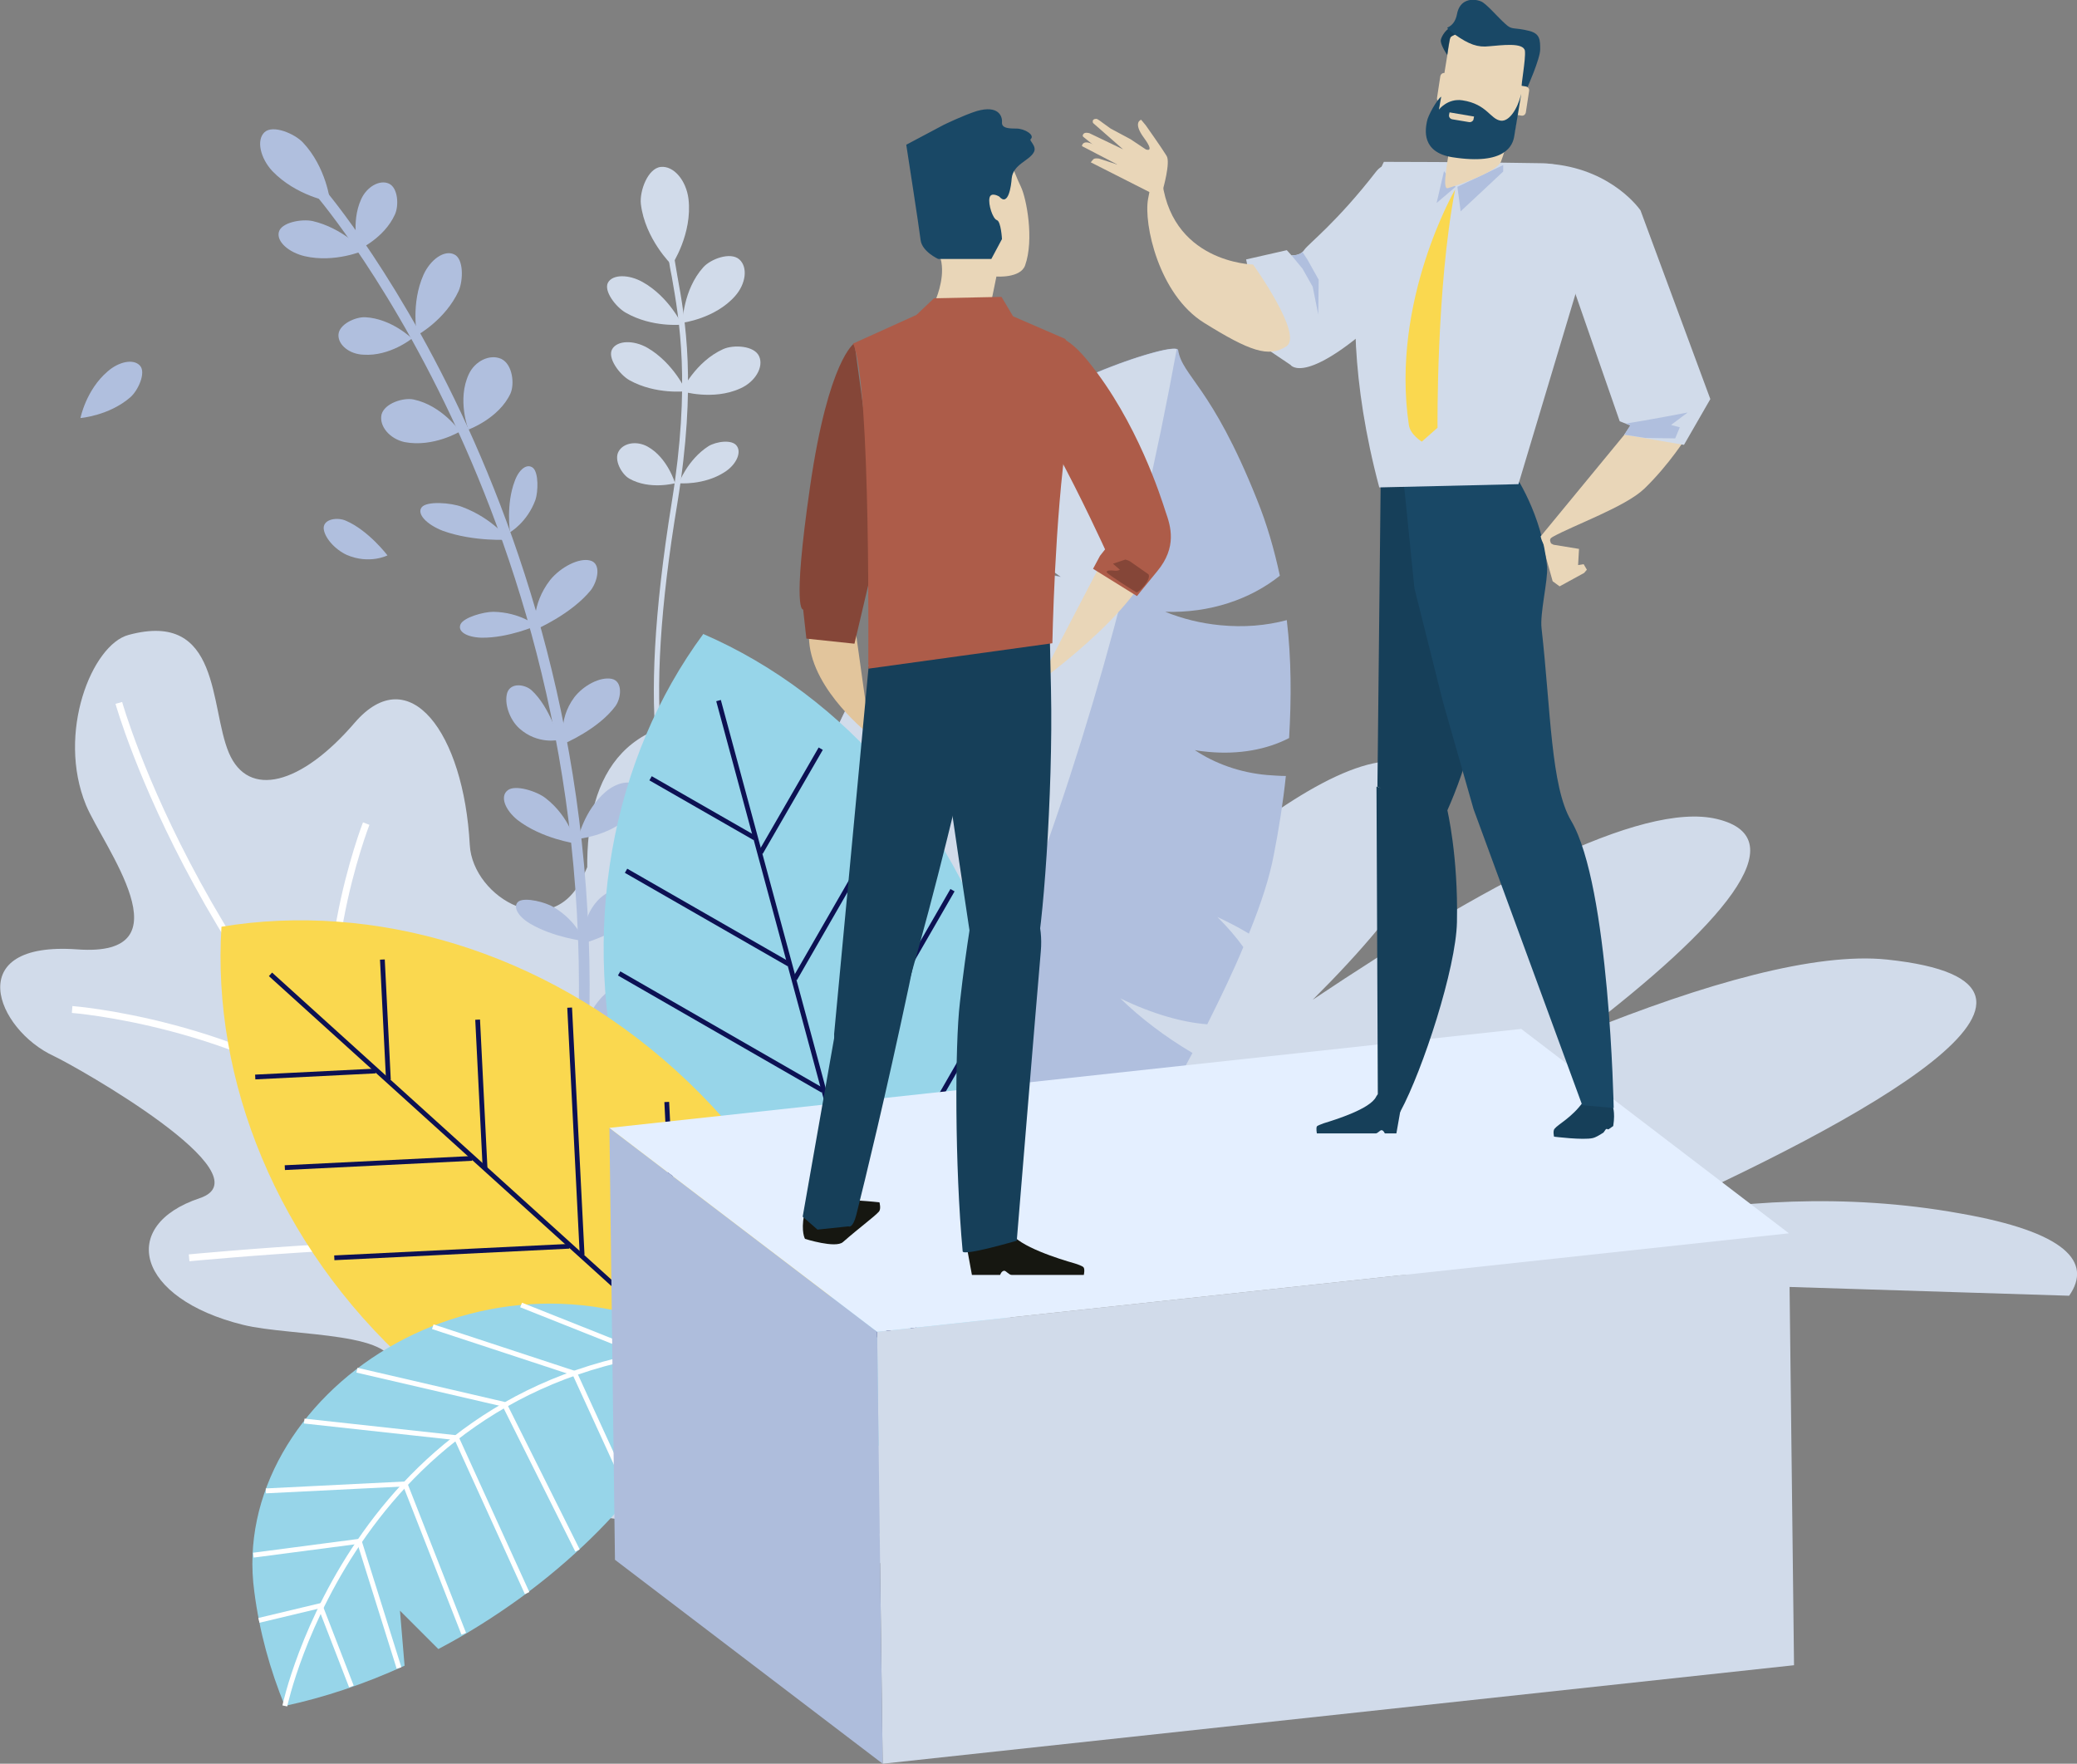 <?xml version="1.0" encoding="utf-8"?>
<!-- Generator: Adobe Illustrator 24.1.0, SVG Export Plug-In . SVG Version: 6.00 Build 0)  -->
<svg version="1.1" id="Calque_1" xmlns="http://www.w3.org/2000/svg" xmlns:xlink="http://www.w3.org/1999/xlink" x="0px" y="0px"
	 viewBox="0 0 449.2 381.4" style="enable-background:new 0 0 449.2 381.4;" xml:space="preserve">
<rect x="0" y="0" width="449.2" height="381.4" fill="#808080" stroke="none"/>
<style type="text/css">
	.st0{fill:#D1DBEA;}
	.st1{fill:none;stroke:#FFFFFF;stroke-width:1.491;stroke-miterlimit:10;}
	.st2{fill:#B0BFDE;}
	.st3{fill:#97D5E9;}
	.st4{fill:none;stroke:#0C1153;stroke-width:1.032;stroke-miterlimit:10;}
	.st5{fill:#FAD84F;}
	.st6{fill:none;stroke:#FFFFFF;stroke-width:1.061;stroke-miterlimit:10;}
	.st7{enable-background:new    ;}
	.st8{fill:#AEBDDC;}
	.st9{fill:#E4EFFF;}
	.st10{fill:#163F59;}
	.st11{fill:#E9D6B8;}
	.st12{fill:#194866;}
	.st13{fill:#161711;}
	.st14{fill:#E2C59C;}
	.st15{fill:#854638;}
	.st16{fill:#AD5C49;}
</style>
<g>
	<g>
		<path class="st0" d="M145.3,57.3c0,0-5.8-5.6-6.7-13.2c-0.3-2.8,1.5-7.7,4.3-8c2.8-0.3,5.5,2.9,6,6.9
			C149.8,50.6,145.3,57.3,145.3,57.3z"/>
		<path class="st0" d="M147.6,69.8c0,0,0.1-7.1,4.5-12c1.6-1.8,5.9-3.4,7.8-1.7s1.4,5.3-0.9,7.9C154.7,68.9,147.6,69.8,147.6,69.8z"
			/>
		<path class="st0" d="M147.4,84.6c0,0,3-6.4,9-9.1c2.2-1,6.8-0.8,7.8,1.6c1,2.3-0.9,5.5-4.1,6.9C154.2,86.7,147.4,84.6,147.4,84.6z
			"/>
		<path class="st0" d="M147.5,70.2c0,0-6.5,0.7-12.2-2.6c-2.1-1.2-4.8-4.7-3.8-6.5s4.5-1.8,7.5-0.1
			C144.7,64.2,147.5,70.2,147.5,70.2z"/>
		<path class="st0" d="M148.4,84.6c0,0-6.6,0.8-12.3-2.4c-2.1-1.2-4.8-4.8-3.7-6.7s4.6-2,7.6-0.3C145.7,78.5,148.4,84.6,148.4,84.6z
			"/>
		<path class="st0" d="M146,104.5c0,0-5.5,1.5-9.9-1c-1.6-0.9-3.4-4-2.3-5.9c1.1-1.9,4-2.3,6.3-1C144.4,99,146,104.5,146,104.5z"/>
		<path class="st0" d="M146.8,104.5c0,0,1.9-5.1,6.4-8c1.6-1,5.2-1.6,6.2,0c1,1.5-0.3,4.1-2.7,5.6
			C152.2,105,146.8,104.5,146.8,104.5z"/>
	</g>
	<g>
		<path class="st0" d="M153.9,184.8c1.6,0.5,2.8,0.3,2.8,0.3l-0.2-1.3l0.1,0.7l-0.1-0.7c-0.1,0-3.1,0.5-6.3-2.7
			c-3.6-3.6-6-10.2-7-19.5c-1.5-12.8-0.4-30.6,3.3-52.8c4.2-25.8,1.7-39.8,0-49.1c-0.4-2.4-0.8-4.4-0.9-6.2l-1.3,0.1
			c0.2,1.8,0.5,3.9,1,6.3c1.6,9.2,4.1,23.1,0,48.6c-8,49.4-2.2,67.3,4.2,73.6C150.9,183.7,152.5,184.5,153.9,184.8z"/>
	</g>
</g>
<path class="st0" d="M447.5,280.2c5.1-7.3-0.7-13.8-23.6-17.8c-24.9-4.5-48.9-2.7-68.7,1.2c47.1-21,102.2-50.9,52.9-56.1
	c-15.4-1.6-39.3,5.1-66,15.9c30.1-23,46.9-42.1,29.2-46.3c-16.4-3.9-50.7,14.5-87.4,39.1c21.1-21,33.6-39.5,24.7-48.7
	c-7.3-7.5-23.5,0.3-42.4,15.2c1.2-13.6-4.2-22-17.3-20.7c-12.3,1.2-22.7,16.6-30.4,35.2c-10.8-29.6-41.3-48.5-72.9-40.6
	c-37.1,9.3-9.8,80.4,5.6,114.3L447.5,280.2z"/>
<g>
	<path class="st0" d="M202.1,344.4c-1.1-5-19.6-43.7-2-69.1c14-20.1,2.6-25.2-8.4-25.7c-10.9-0.5-21.5,3.9-21.9-9.9
		c-1.3-45.3-31.4-79-43.5-50.6c-6.5,15.3-24.1,5.1-24.7-6.4c-1.3-24.3-13.1-40.1-24.9-26.4c-11.6,13.5-23,16.4-27.2,6.5
		s-1.7-30.9-21.7-25.5c-7.9,2.1-15.6,21.2-9.2,36.8c3.7,8.9,22.5,33-1.9,31.2c-25.1-1.8-17.6,17.3-5,23.1
		c4.7,2.2,46.4,25.7,31.5,30.7c-17.7,5.9-13.7,21.7,9.4,27.4c10.5,2.6,35.1,1.3,32.1,10.2c-2.9,8.9-4.2,22.1,12,25.9
		C124.7,329.1,199.7,334,202.1,344.4z"/>
	<path class="st1" d="M25.7,152c0,0,18.5,66.1,80.2,114.4s89.5,65.1,118.9,103.1"/>
	<path class="st1" d="M79.2,178.1c0,0-13.6,35-4,59.5"/>
	<path class="st1" d="M15.6,218.3c0,0,36.6,2.8,63.8,23.8"/>
	<path class="st1" d="M138.6,200.3c0,0,4.5,17.4-9.1,84"/>
	<path class="st1" d="M40.9,272c0,0,56.7-5.4,70-1.8"/>
	<path class="st1" d="M94,310.5c0,0,45.6-9.9,72.4,2.5"/>
</g>
<g>
	<g>
		<path class="st2" d="M126.3,240.6C137.3,119.3,70.7,41.5,70,40.7l-1.7,1.5C69,43,134.9,120.1,124,240.4L126.3,240.6z"/>
	</g>
	<path class="st2" d="M71.4,43.6c0,0-0.8-7.4-5.9-12.8c-1.8-1.9-6.5-3.9-8.3-2.2s-0.9,5.6,1.7,8.4C64.1,42.4,71.4,43.6,71.4,43.6z"
		/>
	<path class="st2" d="M78.6,54.2c0,0-4.5-4.9-11-6.4c-2.4-0.5-6.8,0.3-7.3,2.4c-0.5,2.1,2.2,4.4,5.6,5.2
		C72.4,56.9,78.6,54.2,78.6,54.2z"/>
	<path class="st2" d="M89.1,73.2c0,0-4.4-4.3-10.1-4.6c-2.1-0.1-5.7,1.5-5.8,3.8c-0.1,2.2,2.4,4.2,5.4,4.3
		C84.3,77.1,89.1,73.2,89.1,73.2z"/>
	<path class="st2" d="M77.5,54c0,0,5.6-2.5,7.9-7.6c0.9-1.9,0.7-5.8-1.3-6.7s-4.8,0.7-6,3.4C75.8,48.2,77.5,54,77.5,54z"/>
	<path class="st2" d="M125,181.4c0,0,6.2-0.5,10.8-4.5c1.7-1.5,3.4-5.3,2.1-6.8c-1.4-1.6-4.6-0.9-7,1.2
		C126.3,175.3,125,181.4,125,181.4z"/>
	<path class="st2" d="M90.2,72.5c0,0,6.1-3.3,9-9.6c1-2.3,1.1-7-1-7.9c-2.1-1-5.1,1.1-6.6,4.4C88.8,65.7,90.2,72.5,90.2,72.5z"/>
	<path class="st2" d="M101.3,92.9c0,0,6.6-2.4,9.1-7.8c0.9-2,0.5-6.3-2-7.5c-2.5-1.1-5.7,0.5-7,3.3C98.8,86.4,101.3,92.9,101.3,92.9
		z"/>
	<path class="st2" d="M99.5,93.3c0,0-3.9-5.6-10-6.9c-2.2-0.5-6.4,0.8-7,3.3c-0.5,2.5,1.8,5.2,5,5.9C93.7,96.8,99.5,93.3,99.5,93.3z
		"/>
	<path class="st2" d="M124.5,182.4c0,0-1.2-5.7-6.5-9.8c-1.9-1.5-6.6-3-8.2-1.7c-1.7,1.3-0.6,4.2,2.1,6.4
		C117.2,181.4,124.5,182.4,124.5,182.4z"/>
	<path class="st2" d="M116,135.3c0,0-3.5-2.9-9.3-3c-2.1,0-6.4,1.2-7.1,2.7c-0.7,1.6,1.4,2.8,4.5,2.9C109.9,138,116,135.3,116,135.3
		z"/>
	<path class="st2" d="M110.3,115.1c0,0,3.7-2.1,5.5-7c0.6-1.8,0.7-5.8-0.5-6.9c-1.3-1.1-3.1,0.3-4,2.9
		C109.4,109.1,110.3,115.1,110.3,115.1z"/>
	<path class="st2" d="M120.9,160c0,0-1.9-7-5.9-10.7c-1.4-1.3-4.5-1.8-5.3,0.5c-0.7,2.3,0.5,5.8,2.6,7.7
		C116.3,161.1,120.9,160,120.9,160z"/>
	<path class="st2" d="M115.7,136.2c0,0,7.8-3.3,12.1-8.6c1.5-2,2.3-5.8-0.2-6.4c-2.4-0.6-6.3,1.4-8.6,4.2
		C114.8,130.8,115.7,136.2,115.7,136.2z"/>
	<path class="st2" d="M122,160.8c0,0,7.4-3.1,11.1-8.1c1.3-1.8,1.6-5.4-0.8-5.9c-2.5-0.5-6.1,1.4-8.1,4
		C120.5,155.8,122,160.8,122,160.8z"/>
	<path class="st2" d="M17.4,90.4c0,0,6.2-0.5,10.8-4.5c1.7-1.5,3.4-5.3,2.1-6.8c-1.4-1.6-4.6-0.9-7,1.2
		C18.6,84.3,17.4,90.4,17.4,90.4z"/>
	<path class="st2" d="M125.8,224.3c0,0-1.2-5.7-6.5-9.8c-1.9-1.5-6.6-3-8.2-1.7c-1.7,1.3-0.6,4.2,2.1,6.4
		C118.5,223.2,125.8,224.3,125.8,224.3z"/>
	<path class="st2" d="M126.3,203.5c0,0-1.5-4.3-6.5-7.3c-1.8-1.1-6.1-2.2-7.6-1.3c-1.4,1-0.3,3.2,2.4,4.8
		C119.6,202.7,126.3,203.5,126.3,203.5z"/>
	<path class="st2" d="M83.8,120.1c0,0-4.1-5.4-9-7.5c-1.8-0.8-4.8-0.4-4.8,1.6c0.1,2,2.4,4.6,5,5.8
		C79.9,122.1,83.8,120.1,83.8,120.1z"/>
	<path class="st2" d="M126.2,225.1c0,0,8.2-2.2,13.1-7c1.8-1.7,3-5.5,0.7-6.4s-6.5,0.6-9,3.1C125.9,219.5,126.2,225.1,126.2,225.1z"
		/>
	<path class="st2" d="M126.5,203.9c0,0,7.4-2.1,11.3-6.3c1.4-1.5,1.9-4.8-0.5-5.6c-2.4-0.8-6.1,0.6-8.1,2.8
		C125.4,199,126.5,203.9,126.5,203.9z"/>
	<path class="st2" d="M110,116.7c0,0-3.4-4.6-10.1-7.1c-2.4-0.9-7.6-1.3-8.7,0.1c-1.1,1.4,1,3.7,4.6,5.1
		C102.5,117.2,110,116.7,110,116.7z"/>
</g>
<g>
	<g>
		<path class="st2" d="M178.5,229.3c2.2,0.2,4.4,0.1,6.5-0.2c-6.7-2.3-13.5-6.1-20-11.6c-3.6-3-6.7-6.4-9.6-9.9
			c0.7-1.3,1.4-2.4,2.2-3.5c1.5-2.2,3.1-5,4.9-8.4c3.9,5.5,8.9,9.7,14.5,11.9c-5-4.1-9.2-9.9-12-16.7c6.4-12.8,14-29.7,19.6-40.9
			c5.4,7.2,12.7,11.9,20.9,12.7c0.7,0.1,1.5,0.1,2.2,0.1c-8.3-2.7-15.3-9.7-19.9-18.9c0.1-0.3,0.3-0.5,0.4-0.8
			c2.7-4.7,6-11.2,9.4-18c2,0.3,3.9,0.8,5.8,1.6c-1.6-1.3-3.2-2.4-4.9-3.3c2.7-5.4,5.6-10.9,8.4-16c5.3,9.4,13.3,15.9,22.6,17.3
			c-8.1-5.4-14.3-15-17-26.6c1.4-2,2.7-3.8,4-5.2c8.8-9.7,38-19.4,38.3-17.2c0.9,5.7,7.2,7.7,17,32.2c2.2,5.4,3.8,11,5,16.6
			c-6.4,5.1-15.1,8.1-24.8,7.8c3.7,1.5,7.7,2.5,11.9,2.9c5.1,0.5,9.9,0.1,14.4-1.1c1,8.4,1,17,0.5,25.5c-4.8,2.5-10.9,3.6-17.4,3
			c-1-0.1-2.1-0.2-3-0.4c4.3,2.9,9.8,4.9,15.7,5.4c1.4,0.1,2.7,0.2,4,0.2c-0.6,5.7-1.5,11.4-2.6,17c-0.9,4.9-2.8,10.7-5.4,17.1
			c-0.3-0.2-0.7-0.4-1-0.6c-1.9-1.1-3.9-2.1-5.8-3c2.2,2.2,4.1,4.4,5.6,6.5c-2.2,5.3-4.9,10.9-7.8,16.7c-5.3-0.4-11.8-2.2-18.8-5.6
			c4.2,4.1,9.5,8.2,15.6,11.8c-3.7,7-7.8,14.3-12,21.5c-4.9-3.2-9.2-6.6-12.6-10.1c1.2,4.3,4.9,9.3,10.1,14.3
			c-6.3,10.6-12.8,21-18.9,30.6c-5.3-4.3-9.6-8.7-12.3-12.8c-0.6,4.4,3.1,10.7,9.5,17.1c-1.1,1.7-2.2,3.4-3.3,5.1
			c-21.9,33.7-56,10.1-56,10.1S142,269.1,140,255.8c-1.2-7.6,6.3-30.6,13.6-44.8C159.3,221.2,168.2,228.4,178.5,229.3z"/>
		<path class="st0" d="M162.6,303.2c0,0-20.4-34.4-22.4-47.7c-1.2-7.6,6.3-30.6,13.6-44.8c5.5,10.5,14.4,17.7,24.7,18.7
			c2.2,0.2,4.4,0.1,6.5-0.2c-6.7-2.3-13.5-6.1-20-11.6c-3.6-3-6.7-6.4-9.6-9.9c0.7-1.3,1.4-2.4,2.2-3.5c1.5-2.2,3.1-5,4.9-8.4
			c3.9,5.5,8.9,9.7,14.5,11.9c-5-4.1-9.2-9.9-12-16.7c6.4-12.8,14-29.7,19.6-40.9c5.4,7.2,12.7,11.9,20.9,12.7
			c0.7,0.1,1.5,0.1,2.2,0.1c-8.3-2.7-15.3-9.7-19.9-18.9c0.1-0.3,0.3-0.5,0.4-0.8c2.7-4.7,6-11.2,9.4-18c2,0.3,3.9,0.8,5.8,1.6
			c-1.6-1.3-3.2-2.4-4.9-3.3c2.7-5.4,5.6-10.9,8.4-16c5.3,9.4,13.3,15.9,22.6,17.3c-8.1-5.4-14.3-15-17-26.6c1.4-2,2.7-3.8,4-5.2
			c8.4-9.2,34.9-18.4,38-17.5c-17.4,95.3-50.2,175.6-91.5,228.3C162.8,303.3,162.6,303.2,162.6,303.2z"/>
	</g>
</g>
<g>
	<path class="st3" d="M135.1,238.8c10.1,37.5,35.4,66.2,65.9,79.4c19.7-26.7,27.1-64.2,17-101.7s-35.4-66.2-65.9-79.4
		C132.4,163.8,124.9,201.3,135.1,238.8z"/>
	<g>
		<line class="st4" x1="155.4" y1="151.5" x2="198.6" y2="311.4"/>
		<line class="st4" x1="164.5" y1="184.4" x2="177.5" y2="161.9"/>
		<line class="st4" x1="171.9" y1="211.7" x2="187.9" y2="183.9"/>
		<line class="st4" x1="179.2" y1="239" x2="206" y2="192.5"/>
		<line class="st4" x1="186.6" y1="266.2" x2="212.6" y2="221"/>
		<line class="st4" x1="193.9" y1="293.5" x2="208.4" y2="268.3"/>
		<line class="st4" x1="163.2" y1="181.2" x2="140.7" y2="168.3"/>
		<line class="st4" x1="170.6" y1="208.5" x2="135.4" y2="188.3"/>
		<line class="st4" x1="177.9" y1="235.8" x2="133.9" y2="210.5"/>
		<line class="st4" x1="185.3" y1="263" x2="140.1" y2="237"/>
		<line class="st4" x1="192.6" y1="290.3" x2="153.8" y2="268"/>
	</g>
</g>
<g>
	<path class="st5" d="M88.6,295.2c28.8,26.1,65.6,36.5,98.3,31.1c2.1-33.1-11.9-68.7-40.7-94.8c-28.8-26.1-65.6-36.5-98.3-31.1
		C45.8,233.5,59.8,269.1,88.6,295.2z"/>
	<g>
		<line class="st4" x1="58.5" y1="210.7" x2="181.4" y2="321.9"/>
		<line class="st4" x1="84" y1="233.5" x2="82.7" y2="207.5"/>
		<line class="st4" x1="104.9" y1="252.5" x2="103.3" y2="220.5"/>
		<line class="st4" x1="125.9" y1="271.4" x2="123.2" y2="217.9"/>
		<line class="st4" x1="146.8" y1="290.4" x2="144.2" y2="238.3"/>
		<line class="st4" x1="167.8" y1="309.3" x2="166.3" y2="280.3"/>
		<line class="st4" x1="81.2" y1="231.6" x2="55.2" y2="232.9"/>
		<line class="st4" x1="102.1" y1="250.5" x2="61.6" y2="252.5"/>
		<line class="st4" x1="123.1" y1="269.5" x2="72.3" y2="272"/>
		<line class="st4" x1="144" y1="288.4" x2="91.9" y2="291"/>
		<line class="st4" x1="164.9" y1="307.4" x2="120.2" y2="309.6"/>
	</g>
</g>
<g>
	<path class="st3" d="M86.5,348.3l1,11.9c-8.7,4-17.5,6.9-25.9,8.7c-3.2-7.8-5.5-16.1-6.6-24.7c-5.8-42.3,49.9-80.6,98.7-52.9
		c-4.3,17.8-18.8,37.9-41.1,54.2c-5.8,4.2-11.7,7.9-17.8,11.1L86.5,348.3z"/>
	<g>
		<path class="st6" d="M61.6,368.9c0,0,15.5-73.5,92-77.6"/>
		<line class="st6" x1="56" y1="350.4" x2="69.8" y2="347.1"/>
		<line class="st6" x1="54.8" y1="336.3" x2="77.7" y2="333.3"/>
		<line class="st6" x1="57.5" y1="322.4" x2="87.6" y2="320.9"/>
		<line class="st6" x1="65.8" y1="307.3" x2="98.7" y2="310.9"/>
		<line class="st6" x1="77.2" y1="296.3" x2="109.1" y2="303.7"/>
		<line class="st6" x1="93.6" y1="286.9" x2="124.3" y2="297"/>
		<line class="st6" x1="112.7" y1="282.2" x2="139.6" y2="292.9"/>
		<line class="st6" x1="76" y1="364.7" x2="69.3" y2="347.4"/>
		<line class="st6" x1="77.7" y1="333.3" x2="86.3" y2="360.7"/>
		<line class="st6" x1="87.6" y1="320.9" x2="100.3" y2="353.3"/>
		<line class="st6" x1="98.7" y1="310.9" x2="114" y2="344.5"/>
		<line class="st6" x1="109.1" y1="303.7" x2="124.9" y2="335.3"/>
		<line class="st6" x1="124.3" y1="297" x2="136.4" y2="323.4"/>
		<line class="st6" x1="139.6" y1="292.9" x2="145.5" y2="310"/>
	</g>
</g>
<g>
	<g class="st7">
		<g>
			<polygon class="st0" points="386.9,266.7 388,360.1 190.9,381.4 189.7,288 			"/>
		</g>
		<g>
			<polygon class="st8" points="190.9,381.4 133,337.3 131.8,243.9 189.7,288 			"/>
		</g>
		<g>
			<polygon class="st9" points="189.7,288 131.8,243.9 329,222.5 386.9,266.7 			"/>
		</g>
	</g>
</g>
<g>
	<path class="st10" d="M336.2,244.1c-0.4,0.5-0.1,1.7-0.1,1.7s6.3,0.8,8.4,0.3c0.5-0.1,1.4-0.6,2.3-1.2c0.1-0.1,0.4-0.6,0.5-0.7
		c0.3-0.2,0.4,0.1,0.6,0c0.6-0.4,1-0.7,1-0.7c0.5-3.2-0.2-4.5-0.2-4.5s-5.4-2-6.4-0.6C339.9,241.7,337,243.1,336.2,244.1z"/>
	<path class="st10" d="M302.9,240l-0.9,5.1h-2.5c0,0-0.3-0.7-0.7-0.7c-0.4,0-0.8,0.7-1.3,0.7c-1.1,0-2.2,0-2.7,0c-0.9,0-10,0-10,0
		s-0.2-1.1,0-1.5c0.1-0.2,1-0.5,1.5-0.7c2.6-0.8,10-3.1,11.3-5.7C299.2,234.1,302.9,240,302.9,240z"/>
	<g>
		<polyline class="st11" points="337.3,126.8 342.6,123.9 343.2,123.2 342.5,122 341.3,122.2 341.5,118.7 336,117.8 333.2,116.4 
			335.8,125.7 		"/>
		<path class="st0" d="M312.9,43.1c0,0,5.9,6.5-12.3,23.7c-18.2,17.2-21.5,12.1-21.5,12.1l-5.5-3.7l-4.1-19.1l8.8-2l1,1.1
			c0,0,1.9,0.2,2.8-1.2c0.9-1.3,7-5.9,15.6-17C301.8,31.9,311.8,41.8,312.9,43.1z"/>
		<path class="st11" d="M271,57.2c0,0-18.3-0.3-19.8-19.4c-0.4-5.7-1.9-0.2-2.9,5.2s2.3,20.7,12.1,26.8c9.8,6.1,14,7.6,17.8,5.1
			C282,72.5,271,57.2,271,57.2z"/>
		<path class="st10" d="M298,240c0,0,2.8,4.1,4.9,0.3c4.8-8.9,12-30.9,12.2-40.9c0.3-14.3-2.1-24.3-2.1-24.3l-15.3-5L298,240z"/>
		<path class="st10" d="M298.6,104.4l-0.7,65.7l13.9,7.7c0,0,8.3-15.7,9.4-35.7c0.4-8.5,0.7-27.6-4.1-34
			C310.6,99.3,298.6,104.4,298.6,104.4z"/>
		<path class="st12" d="M303.6,104.4l2.3,22.8l6.2,24.7l6.6,23.1l23.5,64l6.8,0.6c0,0-0.9-48.1-9.2-62.1c-4.4-7.4-4.4-23.9-6.4-41.6
			c-0.4-3.2,1.4-10.4,1.2-13.3c-1.1-11.5-7.1-20.1-7.1-20.1L303.6,104.4z"/>
		<path class="st0" d="M298.3,105.4l30.1-0.7l12.9-43c0,0,8.3-26-7.6-26.4c-16-0.3-34.4-0.3-34.4-0.3S286,59.3,298.3,105.4z"/>
		<path class="st11" d="M352.3,92.8L333.2,116c0,0,0.7,3.4,2.2,1.6c0.2-0.2-0.7-0.9,0.4-1.5c4.7-2.6,15.7-6.5,19.8-10.4
			c5.4-5.2,9.2-11.3,9.2-11.3L352.3,92.8z"/>
		<path class="st5" d="M314.7,41c0,0-14,24.1-10,50.9c0.3,2.1,2.8,3.6,2.8,3.6l3.4-3C310.9,92.5,310.6,62.3,314.7,41z"/>
		<polygon class="st2" points="315.2,40.4 315.9,45.7 325.1,37.1 325.1,35.7 		"/>
		<polygon class="st2" points="312.3,37 310.7,43.9 314.8,40.4 		"/>
		<path class="st2" d="M285.2,60.5l-2.4-4.3l-1.1-1.7c-1,0.9-2.4,0.7-2.4,0.7l2.4,2.9l2.2,3.9l1.2,6L285.2,60.5z"/>
		<path class="st0" d="M339.8,60.9l10.5,30.2l2.3,0.9l-1.3,2l12.9,2.2l5.7-9.9l-15.1-40.8c0,0-5.8-8.6-18.8-10
			C326.6,34.4,339.1,58.4,339.8,60.9z"/>
		<path class="st2" d="M365,89.2c0,0-8.8,1.7-13.4,2.4l1,0.4l-1.3,2l4.5,0.7l6.5,0.1l1-2.4l-1.9-0.5L365,89.2z"/>
		<path class="st11" d="M326.2,29.3c-0.3,1.7-1,4.2-1.6,5.7c-1,2.3-10.1,5.3-11.5,5.7c-1.4,0.3,0.3-7,0.3-8.7c0-1.3,0.8-0.9-0.2-2.7
			H326.2z"/>
	</g>
	<g>
		<path class="st11" d="M310.8,25.6c-0.2,1.4,0.7,2.8,2.2,3l11.6,1.9c1.4,0.2,2.8-0.7,3-2.2l2.8-17.3c0.2-1.4-0.7-2.8-2.2-3
			l-11.6-1.9c-1.4-0.2-2.8,0.7-3,2.2L310.8,25.6z"/>
		<path class="st10" d="M313,11.9c0,0-1.3-1.9-1.4-3c-0.1-0.5,0.8-2.4,2.2-3c1.4-0.5,2.3,1,2.3,1s-2.2,0.8-2.4,1.2
			C313.4,8.6,313,11.9,313,11.9z"/>
		<path class="st12" d="M330.3,19c0,0,2.8-6.3,2.8-8.3s0-3.4-2.3-4c-3.5-0.9-3.7-0.1-5.2-1.5c-1.6-1.4-4.2-4.5-5.3-4.9
			c-1.7-0.7-4.6-0.6-5.2,2.8C314.6,5.6,313,5.9,313,6c0.1,0.3,0.7,0.7,1.7,1.5c3,2.1,4.9,2.8,7.4,2.5c2.6-0.2,7.4-0.9,7.7,1
			c0.2,1.9-0.9,7.5-0.7,8C329.3,19.3,329.8,19.2,330.3,19z"/>
		<path class="st11" d="M325.8,23.6c-0.1,0.5,0.2,0.9,0.7,1L329,25c0.5,0.1,0.9-0.2,1-0.7l0.7-4.6c0.1-0.5-0.2-0.9-0.7-1l-2.5-0.4
			c-0.5-0.1-0.9,0.2-1,0.7L325.8,23.6z"/>
		<path class="st11" d="M310.8,21.1c-0.1,0.5,0.2,0.9,0.7,1l2.5,0.4c0.5,0.1,0.9-0.2,1-0.7l0.7-4.6c0.1-0.5-0.2-0.9-0.7-1l-2.5-0.4
			c-0.5-0.1-0.9,0.2-1,0.7L310.8,21.1z"/>
		<path class="st12" d="M329,20.3c0,0-1.1,6.8-1.5,9.1c-0.3,2-1.9,6.4-13.4,4.6c-6.8-1.1-5.8-6.1-5.5-7.7c0.2-1.3,2.2-4.8,3.1-5.4
			l-0.5,2.8c0,0,1.9-2.5,5.1-2c5.3,0.8,6,4.1,8.3,4.4C326.4,26.3,328.2,23.6,329,20.3z"/>
		<path class="st11" d="M317.7,26.4l-3.6-0.6c-0.5-0.1-0.8-0.5-0.7-1l0.1-0.5l5.3,0.9l-0.1,0.5C318.7,26.1,318.2,26.5,317.7,26.4z"
			/>
	</g>
	<g>
		<path class="st11" d="M251.5,41c0,0,1.7-5.9,0.8-7.3c-0.9-1.5-4.5-6.6-4.5-6.6l-1-1.2c0,0-1.9,0.5,0.6,3.9s0.4,2.5,0.4,2.5
			l-3.3-2.2l-4.3-2.3l-1.8-1.3c0,0-1-0.8-1.3-0.8c-1.1,0-0.7,0.9-0.7,0.9l6.5,5.7l-7.3-3.5c0,0-1-0.3-1.3,0.2c-0.3,0.4,0,0.6,0,0.6
			l7.4,6l-4-1.3c0,0-1-0.2-1.3,0.2c-0.4,0.5-0.5,0.6-0.5,0.6l14.6,7.4L251.5,41z"/>
		<path class="st11" d="M241.9,33.4l-5.3-2.1c0,0-1.1-0.6-1.8-0.5c-0.8,0.1-0.8,0.8-0.8,0.8l7.7,4L241.9,33.4z"/>
	</g>
</g>
<g>
	<g>
		<g>
			<path class="st13" d="M190.1,262c0.5-0.6,0.1-2,0.1-2s-8.1-0.9-10.7-0.3c-0.7,0.2-1.8,0.7-2.9,1.4c-0.2,0.1-0.5,0.7-0.7,0.8
				c-0.3,0.2-0.5-0.1-0.8,0c-0.7,0.5-1.2,0.8-1.2,0.8c-0.7,3.7,0.2,5.2,0.2,5.2s6.6,2.1,8.2,0.7C186.2,265.2,189,263.2,190.1,262z"
				/>
			<path class="st13" d="M209.1,269.7l1.1,6h6.1c0,0,0.3-0.9,0.9-0.9c0.4,0,1,0.9,1.6,0.9c1.3,0,2.7,0,3.3,0c1.1,0,12.3,0,12.3,0
				s0.3-1.3-0.1-1.7c-0.2-0.2-1.2-0.6-1.9-0.8c-3.2-0.9-12.2-3.7-13.8-6.7C216.7,262.8,209.1,269.7,209.1,269.7z"/>
			<path class="st11" d="M214,67.1l1.5-7.3c0,0,5.2,0.4,6.2-2.4c2-5.6,0.3-14.5-0.9-17c-3.5-7.1-5-19.6-21.3-9.7
				c-6.2,3.8,3.4,22.1,4.1,26c0.7,4-1.4,8.5-1.4,8.5l3.8,2.9L214,67.1z"/>
			<path class="st14" d="M185,136.1l3.2,22.9c0,0-12.4-9.5-13.2-20.3C174.1,127.8,184.4,135.2,185,136.1z"/>
			<path class="st10" d="M201.2,178.7c0,0,2.4,1-4.6,34.4c-5.1,24-9.4,41.6-11.4,49.6c-0.8,3.1-1.7,2.5-1.7,2.5l-6.7,0.7l-3.2-2.8
				l9.6-54.5L201.2,178.7z"/>
			<path class="st11" d="M238.5,121.1l-13.7,26.3c0,0,26.2-18.9,24.5-29.4C247.7,107.6,238.5,121.1,238.5,121.1z"/>
			<path class="st15" d="M184.8,74.2c0,0-5.6,3.4-9.6,31s-1.5,26.6-1.5,26.6l0.7,6.3l10.4,1.1l5.6-23.8L184.8,74.2z"/>
			<path class="st10" d="M213.1,146.1c0,0-13.8,63.9-25.2,92.7c-6.7,16.9-7.5-15.2-7.5-15.2l8.7-92.6l32-2.3
				C221.2,128.8,217.6,130,213.1,146.1z"/>
			<path class="st10" d="M199.2,129c0,0,11.6,82.3,12.8,86c4.1,12.6,10.5-3.9,11.9-8.1c1.5-4.2,3.9-35.2,3.4-57.8
				c-0.5-22.6-0.5-22.6-0.5-22.6L199.2,129z"/>
			<path class="st10" d="M210.8,194.4c0,0-1.8,9.8-3.2,22.4c-1.1,9.2-1.1,35.5,0.6,53.8c0.1,1.1,11.7-2.3,11.7-2.3
				s4.2-51.1,5.2-62.6C226.1,194.3,218.1,186.3,210.8,194.4z"/>
			<path class="st16" d="M184.5,74.3l13.7-6.2l3.8-3.6l14.6-0.3l2.5,4.2l11.3,4.9c0,0,2.8,4.4,0.4,20.6c-2.7,18-3.2,45.2-3.2,45.2
				l-39.8,5.5C187.7,144.6,188.5,83,184.5,74.3z"/>
			<path class="st16" d="M226.7,73.3c0,0,2.5-2.8,8.7,4.9c10.6,13.1,15.7,29.4,16.7,32.5c1.1,3.1,2.5,7.6-1.8,12.8
				c-3.3,4-4.4,5.4-4.4,5.4l-9.5-5.9l1.5-2.8l1.1-1.4c0,0-5.1-11.2-10.6-21.3C223.1,87.2,226.7,73.3,226.7,73.3z"/>
		</g>
		<path class="st12" d="M216.1,42.5c0,0-1.8-1.1-2.1,0.3c-0.3,1.4,0.7,4.5,1.6,4.8s1.1,4.1,1.1,4.1l-2.3,4.3h-11.5
			c0,0-3.5-1.6-3.8-4.1c-0.3-2.6-3.1-20.6-3.1-20.6l8.1-4.3c0,0,4.3-2.1,7.2-3c4.6-1.3,5.5,1.1,5.4,2.4c-0.1,1.3,1.3,1.4,3.1,1.4
			c1.8,0,4.1,1.4,3.1,2.3c-0.4,0.3,1.4,1.5,0.7,2.8c-1,1.9-4.5,2.6-4.8,5.7C218.7,40.1,218.1,44.8,216.1,42.5z"/>
	</g>
	<path class="st15" d="M248.4,124.2c0,0-3.7-2.6-4-2.8c-0.3-0.2-1-0.4-1-0.4l-2.7,0.9l1.5,1.3c0,0-0.4,0.3-1.2,0.2
		c-0.7-0.1-1.9-0.1-1.6,0.4s6,4.1,6.4,4.3C246.3,128.1,249,125.4,248.4,124.2z"/>
</g>
</svg>
